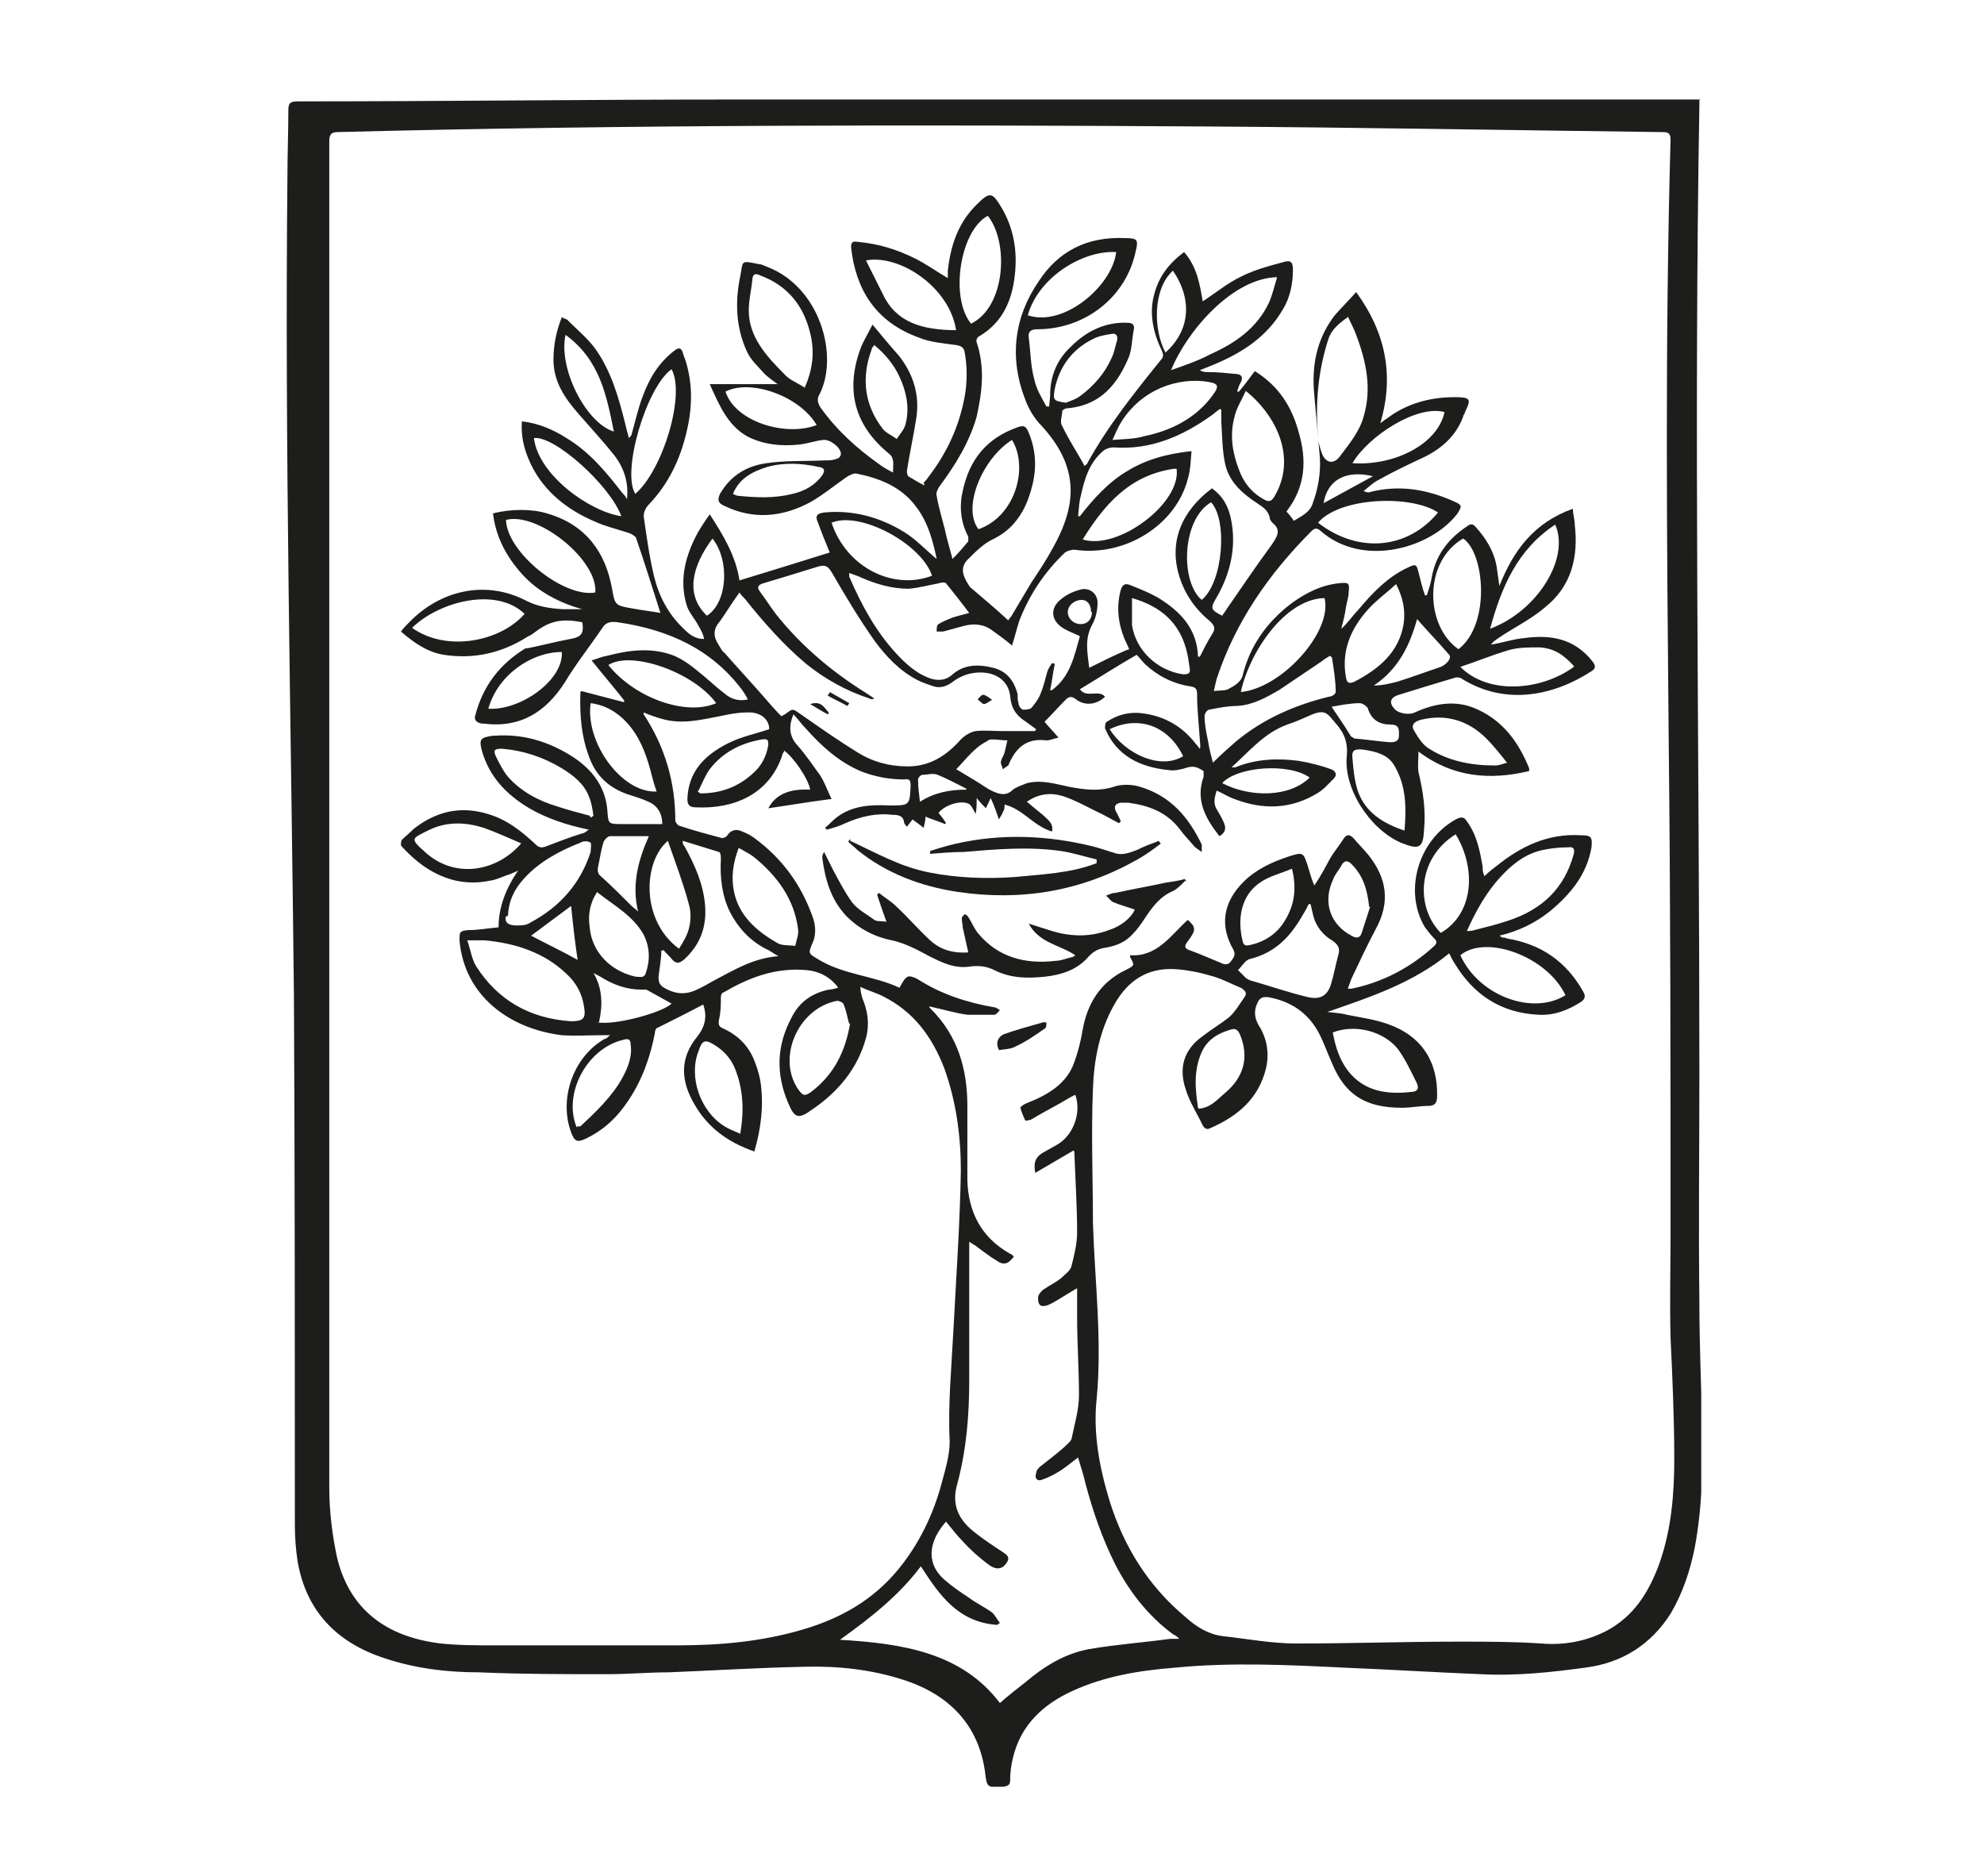 <?xml version="1.0" encoding="UTF-8"?><svg id="Calque_1" xmlns="http://www.w3.org/2000/svg" xmlns:xlink="http://www.w3.org/1999/xlink" viewBox="0 0 21.33 20.17"><defs><style>.cls-1{fill:#1d1d1b;}.cls-2{fill:none;}.cls-3{clip-path:url(#clippath-1);}.cls-4{clip-path:url(#clippath-3);}.cls-5{clip-path:url(#clippath-2);}.cls-6{clip-path:url(#clippath);}</style><clipPath id="clippath"><rect class="cls-2" x="3.07" y="1.06" width="15.22" height="18.15"/></clipPath><clipPath id="clippath-1"><rect class="cls-2" width="21.33" height="20.17"/></clipPath><clipPath id="clippath-2"><rect class="cls-2" x="3.07" y="1.06" width="15.22" height="18.15"/></clipPath><clipPath id="clippath-3"><rect class="cls-2" x="3.07" y="1.06" width="15.22" height="18.15"/></clipPath></defs><g class="cls-6"><g class="cls-3"><g class="cls-5"><g class="cls-4"><path class="cls-1" d="M18.27,1.06s0,.05,0,.07c-.06,3.46,0,6.93,0,10.39,0,.83-.01,1.65,0,2.48,0,.45.02.9.03,1.35.01.43,0,.86-.08,1.29-.05.25-.13.49-.26.71-.21.33-.52.53-.92.58-.37.05-.74.09-1.12.07-.49-.02-.97-.05-1.46-.07-.61-.03-1.22-.06-1.83,0-.38.03-.75.09-1.1.25-.33.15-.56.38-.64.72-.02.08-.03.16-.03.24,0,.05-.02.06-.07.07-.18.01-.18.01-.2-.16-.07-.5-.38-.83-.88-.99-.34-.11-.7-.15-1.06-.14-.49.01-.97.04-1.46.06-.22,0-.44.02-.66.02-.46,0-.92,0-1.38-.02-.34,0-.68-.04-1.01-.15-.53-.17-.85-.52-.94-1.04-.02-.13-.03-.26-.03-.39,0-1.9,0-3.79-.01-5.69-.03-2.93-.1-5.87-.07-8.8,0-.24.01-.49.01-.73,0-.07.02-.09.1-.09,1.56,0,3.12-.02,4.68-.02,3.44,0,6.87,0,10.31,0,.03,0,.05,0,.09,0M9.93,5.19s.04-.04.05-.06c.2-.26.33-.54.39-.86.03-.16.03-.33,0-.49-.01-.04-.03-.06-.09-.07-.14-.02-.28-.03-.4-.08-.47-.17-.68-.52-.73-.97,0-.05.01-.07.07-.06.22.02.42.08.62.18.12.06.23.14.35.21,0-.02,0-.05,0-.08.03-.27.11-.52.32-.72.13-.13.16-.12.25.03.14.23.18.48.15.74-.03.27-.13.51-.39.66-.01,0-.03.04-.02.06.09.27.06.53,0,.8-.08.28-.23.52-.4.75-.02.03-.04.07-.03.1.02.12.06.25.09.37.02.1.05.19.08.31.07-.07.12-.13.17-.19,0-.01,0-.03,0-.05-.08-.15-.1-.32-.06-.49.07-.33.25-.57.6-.69.06-.02.08,0,.1.04.09.2.1.41.04.62-.06.23-.18.43-.4.54-.11.05-.19.13-.27.21-.09.08-.08.16-.03.25.02.03.03.06.06.08.13.11.26.22.39.34.01-.02.02-.03.03-.04.07-.12.15-.25.22-.37.08-.12.16-.24.23-.37.1-.18.18-.37.19-.58.01-.29-.12-.52-.31-.73-.08-.08-.14-.18-.18-.29-.17-.44-.12-.88.15-1.27.21-.32.52-.48.93-.46.13,0,.14.02.11.14-.1.49-.54.84-1.06.84-.07,0-.1.03-.09.09.02.15.02.31.06.45.02.1.08.2.13.29.01,0,.02,0,.03,0,0-.04.01-.08.01-.12,0-.2.07-.38.22-.52.16-.16.36-.27.61-.26.05,0,.08.02.07.07-.02.1-.02.2-.05.29-.12.29-.3.53-.67.56-.02,0-.05.02-.05.03,0,.05-.03.12,0,.16.07.15.16.28.24.43.02-.02.03-.02.03-.03.22-.4.5-.75.79-1.11.03-.03.03-.06.01-.1-.09-.19-.14-.4-.08-.61.05-.19.16-.33.32-.45.14.16.17.35.2.53.14-.09.27-.2.42-.27.14-.07.29-.11.44-.15.09-.03.11,0,.11.08,0,.15-.03.3-.11.43-.17.29-.43.46-.74.59-.05.02-.1.04-.15.06.03.02.06.02.08.02.1,0,.2.01.3.02.06,0,.09.03.06.09-.02.03-.03.07-.04.1,0,0,.01,0,.02,0,.06-.07.11-.14.17-.22.26.16.4.39.47.65.09.3.08.59-.13.86.03.03.06.07.08.1.08-.05.17-.09.2-.18.06-.16.09-.33.08-.5-.02-.22-.04-.45-.06-.67-.03-.31.02-.6.22-.86.07-.08.15-.16.23-.25.32.44.41.9.26,1.41.03-.02.05-.04.07-.05.21-.16.46-.23.73-.23.17,0,.18.02.11.16,0,.02-.02.03-.02.05-.07.19-.21.33-.41.43-.17.08-.34.16-.5.25-.06.03-.11.08-.16.12.03.01.05.02.07.01.31-.08.61-.03.9.1.09.04.09.05.04.13-.28.37-1.01.59-1.47.19-.04-.04-.07-.03-.1,0-.46.46-.82.98-1.02,1.59-.01.04-.02.08-.03.13.07-.01.13,0,.17-.03.06-.03.13-.08.14-.14.08-.32.26-.57.52-.77.15-.11.32-.2.52-.22.1-.01.11,0,.1.09,0,.06-.02.11-.03.17-.01.08-.03.15-.05.23.07-.06.12-.14.18-.2.15-.18.32-.36.54-.46.08-.04.09-.03.11.05.02.08.04.17.07.25,0,0,.02,0,.02,0,.02-.06.04-.12.05-.18.04-.24.17-.42.38-.56.04-.03.06-.03.09,0,.11.12.2.26.23.43.01.07.02.14.03.21.15-.38.37-.68.79-.83,0,.06.02.11.02.17.04.34-.03.66-.32.89-.15.13-.34.22-.5.33-.03.02-.06.04-.08.07.13-.02.24-.06.36-.07.29-.04.54.01.73.25.03.04.04.07,0,.1-.41.27-.93.38-1.4.09-.02-.02-.07-.02-.09-.01-.2.06-.4.12-.59.18-.1.03-.11.09-.04.16.04.04.15.06.21.03.22-.1.45-.14.68-.03.28.13.44.36.55.63,0,0,0,.02,0,.03-.42.1-.82.07-1.19-.21,0,.08-.01.15,0,.22.05.21.08.41.06.62-.01.2-.05.22-.25.14-.34-.15-.62-.59-.58-.94.01-.13-.02-.22-.1-.32-.02-.02-.04-.05-.06-.07-.06-.08-.11-.09-.21-.05-.09.04-.18.08-.27.11-.25.09-.41.29-.6.46.02,0,.03,0,.04,0,.22-.09.45-.1.68-.07.12.02.24.05.35.09.05.02.07.06.03.1-.06.06-.11.12-.18.16-.28.17-.58.18-.89.06-.06-.02-.12-.06-.19-.09-.02.07-.04.13,0,.2.03.05.06.1.08.15.02.05.02.1-.05.14-.15-.19-.26-.39-.17-.64,0-.02,0-.06,0-.06-.05-.03-.09-.06-.17-.04-.06.02-.14.04-.2.03-.32-.03-.57-.16-.69-.45,0-.02,0-.06.02-.07.12-.08.25-.11.39-.09.23.03.42.14.56.32.02.02.03.04.05.06.01-.04,0-.06,0-.09-.01-.16-.03-.33-.03-.49,0-.06-.01-.08-.07-.09-.19-.03-.35-.11-.49-.24-.03-.03-.05-.06-.09-.1-.21.12-.41.25-.61.37.07.1.2,0,.27.08-.09.09-.22.1-.31.03-.05-.04-.08-.03-.11,0-.08.08-.15.16-.23.24.04.05.09.1.15.17-.05.01-.09.03-.13.03-.23-.03-.34.1-.41.27,0,0,0,0,0,0-.02.01-.04.03-.06.04,0-.02-.02-.05-.02-.07,0-.04.03-.07.04-.11.01-.04.02-.08.03-.13-.05,0-.11-.01-.16-.01-.02,0-.04,0-.06.02-.14.07-.22.19-.33.3.07.04.13.08.2.12.07.04.13.09.2.12.07.03.14.05.21-.02.04-.03.1-.05.15-.07.16-.04.31.01.46.04.16.03.31.05.47,0,.08-.03.2-.03.29,0,.33.1.52.33.66.62,0,.02,0,.04,0,.08-.04-.03-.06-.04-.08-.06-.05-.06-.11-.12-.16-.19-.14-.18-.33-.25-.55-.28-.03,0-.05,0-.08,0-.06.01-.08.04-.05.1.02.03.03.06.05.1,0,0-.01.01-.02.02-.08-.04-.16-.09-.25-.13-.12-.06-.23-.12-.35-.16-.13-.04-.26-.03-.39.06.06.05.12.1.17.14.05.05.12.09.1.18-.2-.06-.31-.24-.51-.29,0,.03,0,.06-.02.08,0,.02-.02.04-.04.08-.03-.08-.05-.15-.09-.23-.02.05-.04.08-.05.11-.03-.03-.06-.06-.1-.11,0,.06,0,.11-.01.17-.03-.05-.05-.1-.08-.11-.09-.04-.26.02-.32.1.03.04.06.07.08.11,0,0,0,0-.01.01-.07-.03-.14-.05-.21-.08,0,.04-.01.08-.02.12-.05-.04-.08-.06-.12-.09-.02.03-.04.05-.06.08-.01-.02-.03-.03-.03-.05-.01-.07-.06-.08-.13-.08-.18-.02-.34.02-.5.09-.06.03-.13.05-.2.07,0,0-.01-.01-.02-.02.05-.04.09-.09.15-.13.16-.11.35-.12.54-.11.22,0,.22,0,.23-.21,0-.06-.01-.08-.07-.07-.16,0-.32-.03-.47-.09-.23-.1-.41-.26-.58-.45-.05-.05-.09-.11-.14-.16-.05.12-.05.23.04.33.09.1.17.22.25.33.05.08.08.17.12.25-.24.03-.47.07-.68.1.09-.17.26-.21.45-.2-.02-.12-.18-.35-.28-.42,0,.02-.02.03-.02.05-.14.42-.52.58-.93.56-.07,0-.09-.03-.09-.09.01-.29.18-.47.44-.6.14-.07.29-.1.44-.15,0-.11-.1-.19-.24-.18-.1,0-.2.02-.29.04-.21.04-.41.09-.62.03-.07-.02-.13-.04-.2-.07,0,.01,0,.02,0,.02.23.35.34.73.34,1.14,0,.02.03.06.05.06.15.05.3.09.45.13.02,0,.05-.01.06-.03.04-.06.1-.07.16-.04.05.02.09.04.13.07.3.22.5.5.62.83.04.1.05.21,0,.31-.04.1-.04.1.06.16.27.17.61.18.88.31.03-.05.05-.1.09-.12.02-.01.08.01.11.03.25.16.53.25.82.3.02,0,.04.02.06.03-.02.02-.04.05-.06.05-.1,0-.2,0-.29,0-.14-.02-.27-.06-.41-.09,0,.01.01.02.02.03.29.29.39.65.39,1.04,0,.27,0,.53,0,.8.01.33.14.61.46.79.01,0,.03.02.04.03-.06.08-.11.1-.19.04-.07-.04-.13-.09-.2-.14-.02-.02-.05-.03-.09-.06,0,.05,0,.07,0,.1,0,.46,0,.93,0,1.39,0,.38-.03.75-.13,1.12-.06.21.01.37.17.5.11.09.22.16.34.24.04.03.05.05.03.09-.04.07-.1.1-.19.04-.11-.08-.21-.17-.3-.27-.06-.06-.11-.13-.17-.2-.21.24-.2.47-.01.63.08.07.17.13.26.19.08.06.17.1.25.16.03.03.05.07.08.11,0,0-.02.01-.03.02-.42-.03-.62-.32-.82-.63-.24.32-.55.56-.87.79.68.04,1.31.14,1.72.68.09-.08.18-.15.27-.22.2-.17.42-.31.69-.36.29-.05.58-.07.87-.11.03,0,.05,0,.1,0-.03-.03-.05-.04-.07-.05-.27-.2-.47-.46-.62-.75-.14-.28-.24-.57-.32-.87-.02-.09-.05-.18-.08-.28-.08.06-.15.12-.22.16-.05.03-.11.06-.17.08-.05.02-.08-.02-.06-.07,0-.03.02-.05.04-.07.09-.07.18-.14.26-.21.03-.03.07-.06.08-.09.03-.15.08-.31.08-.47,0-.28-.02-.56-.02-.84,0-.09,0-.19,0-.31-.05.03-.07.04-.1.06-.07.04-.14.09-.21.12-.02.01-.07.02-.09,0-.02-.02-.02-.06-.02-.08,0-.03.03-.06.05-.08.07-.05.14-.08.2-.13.04-.04.1-.08.11-.13.03-.12.06-.24.06-.36,0-.29-.02-.58-.03-.87,0,0,0,0-.01-.01-.14.08-.27.16-.41.24-.02-.11,0-.16.07-.21.05-.03.11-.06.16-.09.18-.1.27-.35.2-.54-.06.03-.11.06-.16.09-.11.06-.22.12-.32.18-.02,0-.06.02-.06,0-.02-.04-.04-.09-.05-.13,0-.01.04-.04.07-.05.23-.09.43-.21.51-.44.04-.11.07-.23.09-.35.05-.28.19-.51.46-.64.1-.05.1-.05.05-.14,0,0,0,0,0-.02.14.01.25-.04.35-.12.1-.08.18-.18.27-.26.09.08.09.11,0,.23-.04.05-.04.08.03.1.11.04.22.09.32.13.04.02.08.03.11-.01.03-.04.06-.07.03-.13-.15-.26-.11-.51.11-.73.13-.13.3-.21.48-.27.16-.05.16-.05.21.1.02.07.04.14.07.21.07-.1.12-.2.17-.29.04-.07.1-.14.15-.22.03-.04.06-.04.1,0,.05.06.11.12.16.18.2.25.24.51.08.8-.09.17-.17.34-.25.51-.02.04-.03.08-.05.13.02,0,.03,0,.04,0,.34-.07.64-.23.89-.46.03-.03.03-.05,0-.08-.04-.04-.07-.08-.1-.12-.23-.38-.08-.93.33-1.16.06-.03.09-.03.12.02.11.15.14.32.17.49,0,.03,0,.06.02.1.05-.05.09-.08.13-.11.26-.21.55-.35.9-.33.12,0,.13.02.12.13-.05.29-.22.5-.45.69-.15.12-.33.21-.54.26.02.01.03.02.03.02.02,0,.04,0,.05.01.37.06.64.25.82.57.03.05.02.08-.02.11-.14.09-.29.15-.46.14-.41-.02-.7-.22-.9-.55-.02-.03-.04-.07-.06-.11-.39.32-.85.47-1.31.63.07.01.14.01.21.03.15.03.3.05.44.1.37.13.54.41.53.78,0,.06-.02.1-.09.1-.1,0-.19.02-.29.02-.39,0-.61-.14-.75-.48-.04-.09-.07-.17-.11-.26-.11-.25-.3-.4-.58-.45-.05,0-.07,0-.1.04-.05.09-.05.17,0,.26.09.14.12.3.08.47-.08.32-.3.51-.6.64-.04.02-.06,0-.08-.03-.06-.13-.14-.25-.18-.38-.08-.23-.03-.43.18-.58.09-.07.19-.13.28-.2.07-.06.12-.15.17-.22.03-.04.01-.07-.04-.1-.1-.04-.19-.09-.29-.12-.13-.04-.27-.07-.41-.08-.31-.02-.52.13-.66.38-.16.28-.22.6-.23.91-.02.48,0,.96,0,1.44.02.63.1,1.26.04,1.89-.04.37.03.74.14,1.1.15.48.41.91.82,1.25.11.1.24.18.39.2.27.03.53.08.8.08.58,0,1.16-.02,1.74-.02.3,0,.6,0,.89.02.24.02.47-.02.69-.13.31-.16.47-.43.58-.73.13-.37.16-.75.16-1.13,0-.43-.02-.87-.04-1.3-.01-.37,0-.74,0-1.1,0-1.78,0-3.56-.02-5.33-.02-2.15-.04-4.3.02-6.45,0-.08-.04-.08-.1-.08-1.62-.02-3.25-.05-4.87-.06-3.12-.02-6.24-.02-9.36.06-.08,0-.09.04-.09.1,0,3.57,0,7.14,0,10.71,0,1.26,0,2.52,0,3.77,0,.24.03.49.08.73.13.57.53.87,1.12.94.19.02.39.02.59.02.65,0,1.3,0,1.95,0,.46,0,.91-.04,1.35-.17.41-.12.76-.32,1.03-.65.22-.27.37-.58.46-.91.04-.15.09-.31.09-.46-.02-.4.02-.8.04-1.2.03-.57.07-1.14.08-1.71,0-.38-.05-.75-.18-1.11-.13-.33-.32-.6-.66-.77-.08-.04-.16-.06-.24-.1,0,.05.01.08.02.12.06.14.08.28.04.43-.09.33-.3.58-.58.77-.15.11-.19.09-.26-.08-.13-.31-.12-.61.04-.91.08-.16.21-.26.4-.3.03,0,.06-.01.1-.02-.01-.02-.02-.03-.03-.04-.08-.09-.19-.14-.31-.15-.33-.03-.62.08-.89.24-.02,0-.03.03-.03.05,0,.08,0,.16-.02.24-.01.06,0,.08.05.1.17.08.28.2.34.37.03.08.05.15.06.23.03.24,0,.48-.07.72-.29-.1-.5-.26-.64-.5-.15-.25-.17-.5.03-.74.07-.09.11-.2.06-.34-.17.09-.33.17-.49.25-.02,0-.03.04-.03.06-.05.26-.14.51-.29.73-.12.18-.27.32-.47.41-.07.03-.1.02-.13-.05-.15-.36,0-.83.35-1.03.02,0,.03-.02.06-.04-.04,0-.06,0-.09,0-.14,0-.29.01-.43,0-.57-.07-1.05-.43-1.1-1.02,0-.09,0-.1.09-.11.11,0,.22-.02.33-.03,0-.22.08-.42.21-.61-.04.02-.07.03-.09.04-.07.02-.14.06-.22.07-.4.08-.72-.12-.95-.38,0-.01,0-.05.01-.06.04-.04.09-.08.13-.12.23-.18.49-.25.79-.16.21.06.37.19.52.33.03.03.06.04.11.02.13-.05.26-.1.39-.14.02,0,.04-.02.07-.04-.24-.05-.45-.12-.64-.23-.25-.15-.43-.34-.51-.62-.03-.12-.02-.14.12-.16,0,0,.01,0,.02,0,.28-.02.53.05.76.18.25.14.43.34.45.63.01.14.01.14.16.14.14,0,.28,0,.43,0,0-.11-.05-.2-.15-.24-.06-.03-.13-.05-.19-.07-.2-.06-.35-.18-.43-.37-.1-.24-.12-.49-.11-.74,0,0,0,0,.01-.01.15.04.31.08.46.12v-.02c-.11-.14-.23-.28-.35-.43.07-.02.11-.04.17-.05.23-.06.46-.09.69-.01.14.05.25.15.36.24.08.07.16.14.24.2.06.04.13.06.22.04-.02-.04-.04-.07-.06-.1-.33-.44-.79-.65-1.34-.73-.08-.01-.13,0-.17.07-.13.19-.28.38-.4.58-.2.31-.47.49-.87.44-.06,0-.11-.03-.09-.09.08-.31.26-.55.54-.72,0,0,0,0,.02,0,.15-.03.3-.07.46-.1.12-.02.15-.06.13-.18-.21-.04-.34-.02-.5.1-.03.02-.05.04-.08.05-.28.18-.58.25-.91.2-.18-.03-.32-.13-.46-.25.03-.04.06-.07.09-.1.34-.35.82-.45,1.24-.24.13.07.26.09.41.1.05,0,.11,0,.16,0,.02,0,.03,0,.05,0-.25-.07-.48-.19-.65-.38-.17-.19-.28-.4-.31-.65.19-.05.42-.05.58,0,.42.12.63.42.7.81.03.17.03.18.21.21.1.02.2.03.31.05-.09-.28-.17-.54-.26-.8,0-.02-.05-.05-.08-.06-.12-.04-.25-.07-.36-.12-.33-.14-.59-.36-.72-.68-.05-.12-.08-.25-.07-.4.18.02.34.09.48.18.25.15.43.37.6.59.02.02.04.04.05.07.02-.18-.03-.34-.14-.48-.12-.15-.25-.29-.38-.44-.15-.17-.27-.35-.27-.58,0-.16.03-.31.09-.46.03.02.06.02.07.04.1.1.21.19.29.3.17.24.25.52.32.8.01.05.03.11.04.16.02-.02.03-.03.03-.04.04-.14.07-.28.12-.41.07-.19.17-.36.34-.49.04-.03.07-.04.09.02.01.04.03.08.04.12.07.25.06.49,0,.74-.07.29-.19.55-.41.78-.03.03-.05.08-.05.12.03.21.06.43.11.64.05.21.15.41.32.57.06.06.12.11.22.11-.01-.05-.03-.09-.06-.14-.04-.08-.11-.15-.13-.23-.08-.27-.01-.53.12-.77.04-.07.08-.13.13-.2.15.23.28.45.32.71.33-.1.65-.2.97-.3-.05-.12-.09-.22-.13-.33-.03-.07,0-.09.07-.1.31-.03.6.05.86.21.13.08.24.2.35.29-.04-.19-.09-.39-.22-.56-.16-.22-.4-.31-.65-.36-.03,0-.07.02-.1.04-.13.09-.25.19-.39.27-.3.16-.61.19-.92.04-.07-.03-.08-.06-.05-.13.11-.19.28-.3.5-.33.2-.03.41-.02.62-.03.05,0,.1,0,.14-.02.02,0,.04-.03.04-.05,0-.07-.12-.16-.19-.15-.09.01-.17.04-.26.05-.19.02-.39,0-.56-.09-.21-.12-.3-.34-.4-.56h.73s-.1-.07-.14-.11c-.07-.08-.15-.15-.19-.24-.12-.26-.13-.54-.07-.82.03-.16,0-.16.2-.12.03,0,.06.02.09.03.57.22.77.96.56,1.37-.03.05-.02.09.01.14.17.24.39.44.63.61.04.03.09.06.15.09,0-.08.02-.15-.04-.2-.38-.31-.47-.69-.31-1.13.03-.08.08-.16.13-.26.1.12.19.23.28.33.16.2.23.43.19.68-.03.19-.07.37-.1.56,0,.02,0,.06.03.07.05.03.1.06.16.09M12.14,6.98s-.03-.07-.05-.11c-.07-.17-.09-.35-.04-.53.02-.06.05-.07.1-.05.1.04.2.08.29.13.25.15.43.34.44.64,0,0,0,0,.02,0,.04-.08.08-.16.13-.24.04-.06.03-.09-.02-.14-.16-.13-.27-.29-.33-.48-.12-.38.03-.71.35-.95.11.08.17.18.2.31.07.31,0,.61-.16.88-.06.1-.05.12.07.18.01-.02.03-.04.04-.06.16-.23.32-.47.49-.7.06-.09.11-.16.01-.24-.02-.02-.03-.04-.03-.06-.02-.07-.06-.1-.12-.14-.17-.11-.32-.24-.36-.44-.03-.14-.03-.3-.04-.45,0-.04,0-.09,0-.13-.01,0-.02,0-.02,0-.03.02-.06.05-.09.07-.31.22-.65.37-1.05.34-.03,0-.07.01-.1.03-.16.13-.21.31-.25.49-.02.07-.02.14-.03.22,0,0,.02,0,.02,0,.14-.18.3-.36.5-.48.21-.13.43-.19.7-.22-.01.11-.01.2-.04.3-.13.5-.68.84-1.22.76-.03,0-.07.01-.1.03-.22.21-.38.45-.49.73-.03.09-.05.18-.08.27-.07-.06-.14-.11-.21-.16-.09-.07-.2-.08-.31-.05-.07.02-.15.04-.22.06-.02,0-.05,0-.07,0,0-.03,0-.07.02-.08.05-.03.1-.05.15-.07.06-.02.11-.03.18-.05-.09-.12-.17-.22-.25-.32-.01-.01-.05-.01-.07,0-.11.02-.22.05-.33.06-.18,0-.35-.05-.51-.12-.04-.02-.08-.03-.13-.05,0,.02,0,.03,0,.04.13.3.28.58.5.82.11.12.23.23.39.28.08.02.15.01.21-.04.13-.12.29-.12.45-.08.15.04.22.14.26.28,0,.03,0,.07.01.1,0,.03.03.07.05.07.02,0,.07,0,.09-.02.04-.05.08-.1.1-.16.03-.07.05-.16.07-.23.01-.03.03-.06.05-.09,0,0,.02,0,.03.01-.02.09-.03.19-.05.28,0,0,.02,0,.02,0,.2-.15.24-.37.3-.58-.06-.03-.12-.05-.17-.08-.14-.08-.16-.22-.03-.32.06-.05.13-.08.2-.1.1-.03.19.04.19.14,0,.08-.02.17-.06.24-.08.15-.05.29-.03.46.14-.07.26-.13.4-.19M11.12,7.87l.02-.03s-.07-.05-.11-.08c-.11-.07-.16-.15-.17-.28-.02-.16-.15-.25-.32-.25-.12,0-.22.04-.31.11-.06.04-.12.06-.19.04-.06-.02-.12-.04-.18-.07-.19-.1-.33-.25-.45-.41-.17-.24-.32-.49-.47-.75-.04-.06-.06-.08-.14-.06-.19.06-.39.12-.59.18-.07.02-.07.05-.04.09.06.08.11.16.17.24.27.34.6.62.97.85.03.02.06.04.09.06-.02.01-.04.01-.05,0-.25-.08-.48-.21-.68-.37-.25-.21-.46-.45-.66-.7-.02-.02-.04-.04-.06-.07-.08.11-.14.21-.21.31-.08.09-.07.17-.01.26.02.03.03.06.06.08.14.16.28.31.42.47.06.07.12.14.19.21.01,0,.03-.02.04-.02.09-.07.08-.06.17,0,.2.14.4.28.61.41.16.1.34.15.54.15.24,0,.42-.12.57-.29.04-.04.1-.08.16-.09.09-.01.19,0,.28,0,.12,0,.24,0,.36,0M7.13,10.22s-.01,0-.02,0c0,.09-.02.19-.03.28,0,.06.01.09.06.12.1.06.21.08.33.03.07-.03.14-.07.21-.11.21-.11.42-.24.69-.26-.06-.03-.09-.06-.14-.08-.17-.09-.29-.22-.38-.39-.09-.18-.11-.38-.1-.57,0-.03,0-.07-.02-.08-.13-.04-.26-.08-.39-.12,0,.02,0,.02,0,.02,0,.01.01.03.02.04.11.2.2.4.22.63.02.23-.05.43-.23.59-.05.04-.08.04-.12,0-.03-.04-.07-.07-.1-.11M5.02,10.1c.04.11.05.21.1.29.23.36.57.56,1.02.59.13,0,.16-.03.14-.15-.02-.14-.08-.26-.19-.36-.24-.23-.55-.33-.88-.36-.06,0-.12,0-.2,0M14.49,3.41c-.1.07-.18.14-.21.24-.11.34-.14.69-.11,1.04,0,.06.02.12.04.18.04.11.13.13.2.03.1-.13.21-.27.25-.42.09-.3.03-.59-.08-.88-.02-.06-.06-.13-.09-.2M14.09,9.72s-.01,0-.02,0c-.02.04-.04.08-.06.11-.13.23-.29.41-.57.48-.05.01-.09.08-.13.12.03.03.06.06.09.09.01,0,.03.02.04.02.21.06.41.13.62.18.13.03.21-.01.25-.14.03-.1.05-.21.08-.32.02-.07-.01-.11-.07-.15-.1-.06-.17-.15-.2-.26-.01-.04-.02-.09-.03-.13M8.65,4.17c.09-.2.11-.39.06-.59-.07-.29-.24-.51-.54-.62-.04-.02-.07-.02-.08.03-.01.12-.04.23-.04.35,0,.28.19.49.38.68.05.06.13.09.21.14M15.76,10.01s.07,0,.09-.01c.12-.03.24-.06.36-.1.37-.12.61-.35.71-.72.01-.05,0-.08-.06-.07-.09,0-.19.01-.28.03-.18.04-.32.15-.44.28-.16.17-.27.37-.37.59M13.4,4.19c-.05.11-.11.2-.13.3-.05.19-.02.38.05.56.05.14.14.25.27.32.05.03.08.02.11-.03.24-.4.04-.86-.31-1.14M14.3,7.05s-.07.04-.09.06c-.15.1-.31.21-.46.31-.14.08-.28.16-.45.17-.1,0-.2.02-.3.04-.02,0-.05.04-.05.07,0,.09.02.18.04.28.01.07.03.14.05.22.09-.09.17-.16.25-.23.29-.24.63-.39,1-.48.03,0,.07-.03.07-.05,0-.12-.02-.24-.04-.37M15.73,5.79c-.43.25-.41.94-.05,1.19.35-.27.28-1.04.05-1.19M12.59,3.98c.14-.05.29-.1.42-.17.27-.12.5-.28.63-.55.04-.09.06-.18.09-.28-.48.01-.97.58-1.14,1M7.94,9.12c-.06.16-.08.31-.05.46.05.26.24.43.47.56.05.03.13.02.19.03.01-.06.04-.12.03-.18-.04-.32-.22-.57-.48-.78-.04-.03-.1-.06-.15-.09M9.13,11.01c-.02-.07-.03-.14-.06-.21,0-.02-.05-.04-.07-.04-.42.08-.65.61-.42.95.05.07.07.08.14.03.25-.19.37-.44.42-.74M5.44,9.85c-.02.07.03.1.11.1.05,0,.11,0,.15-.03.32-.17.54-.42.65-.76,0-.03.01-.08,0-.1-.03-.02-.08-.02-.11,0-.23.09-.45.21-.61.39-.1.11-.16.23-.17.4M16.83,10.7c-.19-.41-.85-.66-1.13-.43.2.44.78.65,1.13.43M14.33,11.11c.03.15.07.28.16.4.17.22.41.26.68.23.07,0,.09-.04.06-.1-.06-.12-.12-.25-.2-.36-.16-.2-.47-.27-.7-.18M15.46,5.51c-.28-.19-1.05-.17-1.29.11.44.34.97.28,1.29-.11M14.24,6.43c-.43.01-.81.59-.9,1.01.44-.04.99-.65.9-1.01M10.28,3.56c-.06-.46-.6-.83-.97-.76.06.12.12.24.18.36.14.3.41.39.8.39M15.01,6.28c-.11.1-.22.18-.3.27-.19.21-.29.45-.24.73.01.05.02.08.09.05.27-.14.48-.32.53-.62.02-.14,0-.27-.08-.43M10.02,6.19c-.11-.34-.77-.7-1.08-.57.16.48.66.73,1.08.57M5.61,9.07c-.14-.06-.27-.12-.41-.17-.19-.06-.39-.07-.58.02-.2.1-.22.09-.04.25.33.29.78.19,1.03-.11M6.35,8.79s.02-.01.03-.02c-.01-.07-.02-.14-.05-.21-.05-.13-.16-.22-.29-.3-.2-.12-.41-.19-.64-.21-.08,0-.1.01-.07.08.04.08.08.16.13.22.14.16.33.26.53.32.12.04.24.07.35.1M11.96,4.73c.13-.01.24-.01.34-.04.29-.06.55-.19.73-.43.09-.12.07-.14-.08-.16-.38-.04-.74.15-.92.48-.02.04-.04.08-.07.15M6.4,6.37c.03-.35-.62-.87-.96-.78.01.35.62.84.96.78M4.43,6.75c.38.27.96.14,1.21-.15-.3-.29-.91-.14-1.21.15M10.62,2.32c-.3.16-.41.88-.18,1.16.37-.18.41-.87.18-1.16M6.42,9.59c-.08.12-.1.25-.08.38.02.26.22.47.49.53.04,0,.09.02.11-.03.05-.14.05-.28-.02-.42-.11-.2-.31-.31-.49-.45M15.49,10.03c.36-.21.38-.7.16-1.06-.42.26-.43.79-.16,1.06M12.65,5.04s-.02,0-.03,0c-.48.07-.75.39-.98.76.38.12,1.06-.39,1.01-.76M16.02,6.76c.51-.19.86-.76.7-1.12-.41.27-.58.68-.7,1.12M16.92,7.16c-.11-.12-.21-.19-.37-.2-.11,0-.23,0-.33.03-.17.05-.34.12-.52.18.31.31.88.25,1.22,0M11.05,3.39c.39.13.91-.32.95-.68-.37-.02-.84.28-.95.68M15.1,8.93c.02-.25.02-.48-.11-.7-.07-.12-.2-.15-.33-.17-.09-.01-.13,0-.12.09.01.12.02.24.06.36.08.22.26.34.5.42M7.96,12.18c.04-.24.03-.46-.05-.67-.04-.11-.11-.2-.22-.27-.11-.07-.14-.06-.18.06-.11.28.02.65.28.81.05.03.1.05.17.08M7.06,8.51c-.03-.08-.05-.16-.07-.24-.05-.18-.12-.36-.25-.5-.1-.11-.23-.19-.39-.21-.06.43.34.97.71.95M7.22,3.97c-.27.19-.54,1.1-.39,1.34.3-.26.54-1.07.39-1.34M16.21,8.21c-.08-.1-.15-.19-.23-.27-.19-.19-.43-.27-.71-.2-.07.02-.1.06-.07.11.04.07.09.15.15.19.21.14.46.19.72.19.04,0,.07-.01.13-.03M7.3,10.2s.05-.08.07-.12c.06-.12.07-.26.03-.38-.06-.22-.14-.43-.22-.66-.27.23-.29.86.12,1.16M13.89,9.34c-.12.05-.24.08-.33.14-.22.14-.26.4-.2.64.01.05.04.05.08.04.18-.04.31-.14.39-.29.09-.16.11-.33.06-.53M6.21,12.11s.02,0,.03,0c.17-.16.34-.32.45-.52.06-.11.11-.23.09-.36,0-.05-.02-.07-.08-.05-.39.09-.65.58-.5.94M7.7,7.56c-.24-.33-.91-.57-1.16-.41.29.36.84.55,1.16.41M9.4,3.71s-.03.03-.03.05c-.11.3-.08.59.12.85.04.05.1.07.15.11.04-.06.09-.11.1-.18.04-.17,0-.34-.07-.49-.06-.13-.15-.24-.27-.34M12.89,11.92c.12-.01.19-.09.27-.16.22-.18.27-.4.17-.64-.02-.04-.04-.07-.1-.05-.14.04-.25.11-.31.24-.09.2-.07.4-.04.6M12.17,6.44c0,.1,0,.19,0,.28.04.27.27.49.55.53.06,0,.08-.01.07-.07-.01-.07-.02-.14-.04-.21-.08-.28-.27-.45-.58-.54M10.88,4.73c-.32.2-.54.73-.36.96.4-.14.54-.67.36-.96M11.46,4.33c.05-.02.11-.04.15-.07.15-.11.27-.25.34-.41.03-.06.04-.13.06-.19.01-.05-.01-.08-.06-.07-.06.01-.13.02-.19.05-.23.11-.37.3-.42.54-.02.12-.02.13.12.15M13.02,5.4c-.32.19-.33.86-.1,1.05.23-.19.28-.86.1-1.05M8.78,4.57c-.18-.31-.71-.5-.98-.36.1.32.64.49.98.36M15.53,4.43c-.3-.08-.82.26-.99.55.46.03.92-.21.99-.55M6.68,5.55c-.12-.33-.72-.87-.94-.84.05.4.6.79.94.84M6.98,8.99c-.15,0-.29,0-.42,0-.03,0-.06.04-.07.06-.03.09-.04.18-.06.27-.01.05,0,.08.04.11.11.1.21.2.32.31.02.02.04.03.07.06-.07-.29,0-.55.12-.82M14.72,9.75c-.02-.18-.06-.33-.19-.46-.04-.04-.07-.04-.1,0-.03.06-.08.11-.1.17-.11.24-.03.48.2.6.05.03.09.03.11-.03.03-.09.06-.19.09-.28M7.88,5.31s.04.02.05.02c.2.02.39.03.59-.02.13-.03.24-.09.32-.2.03-.05.03-.08-.04-.09-.18-.04-.37-.05-.55,0-.16.05-.3.12-.37.29M5.25,7.62c.35.02.81-.31.79-.61-.33,0-.69.25-.79.61M6.08,3.6c-.08.36.22.95.52,1.04-.08-.39-.15-.77-.52-1.04M6.42,10.99c.17.04.7-.1.8-.2-.09-.05-.18-.1-.27-.15-.01,0-.04,0-.05,0-.16,0-.3-.05-.43-.13-.03-.02-.06-.03-.09-.05.1.17.1.35.06.53M7.5,8.51l.03.02c.22,0,.41-.07.57-.22.09-.08.14-.18.16-.3,0-.05,0-.07-.07-.06-.23.04-.42.14-.56.32-.05.07-.08.15-.12.23M15.24,6.64c-.08.29-.2.55-.47.73.09,0,.17-.02.25-.04.16-.05.32-.11.47-.16.07-.03.12-.1.09-.13-.11-.13-.23-.25-.35-.39M12.72,8.13c-.16-.33-.48-.44-.79-.29.17.27.55.44.79.29M12.61,2.91c-.22.2-.21.64-.08.88.28-.25.28-.59.08-.88M7.6,6.62c.22-.14.25-.59.06-.83-.23.31-.29.61-.06.83M14.08,8.36c-.22-.16-.78-.12-.94.06.31.16.73.15.94-.06M14.31,7.59c.08.12.15.22.21.32,0,.01.03.02.04.03.13.01.25.03.38.04.04,0,.1,0,.1-.07,0-.06.01-.12-.09-.12-.12,0-.2-.05-.24-.16,0-.03-.06-.07-.09-.07-.1,0-.2.02-.31.04M6.21,10.32c-.03-.2-.05-.38-.07-.58-.15.11-.28.21-.43.32.17.09.32.16.5.26M10.39,8.51s0-.02,0-.03c-.1-.05-.21-.11-.31-.15-.05-.02-.11,0-.16,0-.02,0-.05.03-.05.05,0,.08.01.15.02.24.16-.1.32-.13.5-.13M14.23,5.41c.18-.1.35-.19.53-.29-.29-.07-.49.04-.53.29M11.73,6.58c0-.08-.04-.13-.1-.13-.08,0-.15.06-.15.13,0,.07.06.13.14.13.07,0,.12-.05.12-.13"/><path class="cls-1" d="M12.74,9.47s-.08.09-.13.11c-.14.06-.22.17-.3.29-.04.06-.08.12-.13.17-.08.09-.18.13-.3.15-.08.01-.14.05-.19.11-.12.13-.28.18-.45.2-.19.02-.37.02-.55-.07-.08-.04-.16-.05-.25-.04-.17.03-.31-.04-.45-.11-.13-.07-.26-.14-.4-.17-.2-.04-.36-.13-.49-.26-.17-.18-.23-.4-.26-.63,0-.01,0-.03.02-.06.04.08.07.14.1.2.06.11.12.23.2.34.06.08.16.13.24.19.03.02.07.01.13.02-.04-.11-.07-.2-.1-.29,0,0,.01-.01.02-.02.06.05.13.09.18.14.13.12.24.25.37.37.11.1.24.14.41.13-.02-.09-.04-.18-.06-.27,0-.03-.01-.06-.01-.1,0-.01.02-.03.03-.04.01,0,.03.01.04.03.04.06.06.12.11.18.21.25.5.33.83.29.06,0,.12-.03.18-.04,0,0,.02-.01.03-.02-.16-.11-.39-.13-.5-.34.09.03.16.05.22.07.21.07.43.08.64,0,.13-.04.24-.13.28-.22-.08-.03-.16-.05-.23-.08-.03-.01-.05-.05-.08-.07.03-.01.06-.03.1-.03.18-.04.36-.07.54-.11.07-.01.14-.02.21-.04,0,.01.01.02.02.03"/><path class="cls-1" d="M9.14,9.04c.28.13.54.28.85.34.3.06.61.07.91.05.3-.03.61-.04.89-.15,0-.01,0-.03,0-.04-.13-.03-.25-.07-.38-.09-.35-.05-.7-.02-1.05.01-.12,0-.24.01-.36.02,0,0,0-.02,0-.03.09-.03.19-.06.28-.08.49-.11.98-.09,1.47.03.08.02.16.05.23.07.08.03.16,0,.24-.03.08-.04.16-.07.24-.1,0,.01.01.02.02.03-.08.06-.16.12-.25.17-.6.34-1.24.45-1.93.35-.4-.06-.77-.2-1.08-.45-.03-.03-.07-.06-.1-.09,0,0,.01-.02.02-.03"/><path class="cls-1" d="M10.74,11.29c-.04-.08-.01-.14.05-.17.14-.05.29-.09.43-.13,0,0,.03,0,.03.01,0,.02,0,.05-.02.06-.1.07-.2.14-.31.19-.05.03-.12.03-.18.04"/><path class="cls-1" d="M10.67,7.52s-.07.05-.09.05c-.02,0-.04-.03-.07-.05.02-.02.04-.05.06-.05.02,0,.05.02.09.05"/><path class="cls-1" d="M8.92,7.44c.07.04.14.08.21.12,0,0-.01.02-.02.03-.07-.04-.14-.07-.21-.11,0-.01.01-.02.02-.03"/><path class="cls-1" d="M8.71,7.57c.12-.04.15.04.2.09,0,0,0,.01-.01.02-.06-.03-.12-.07-.19-.11"/></g></g></g></g></svg>